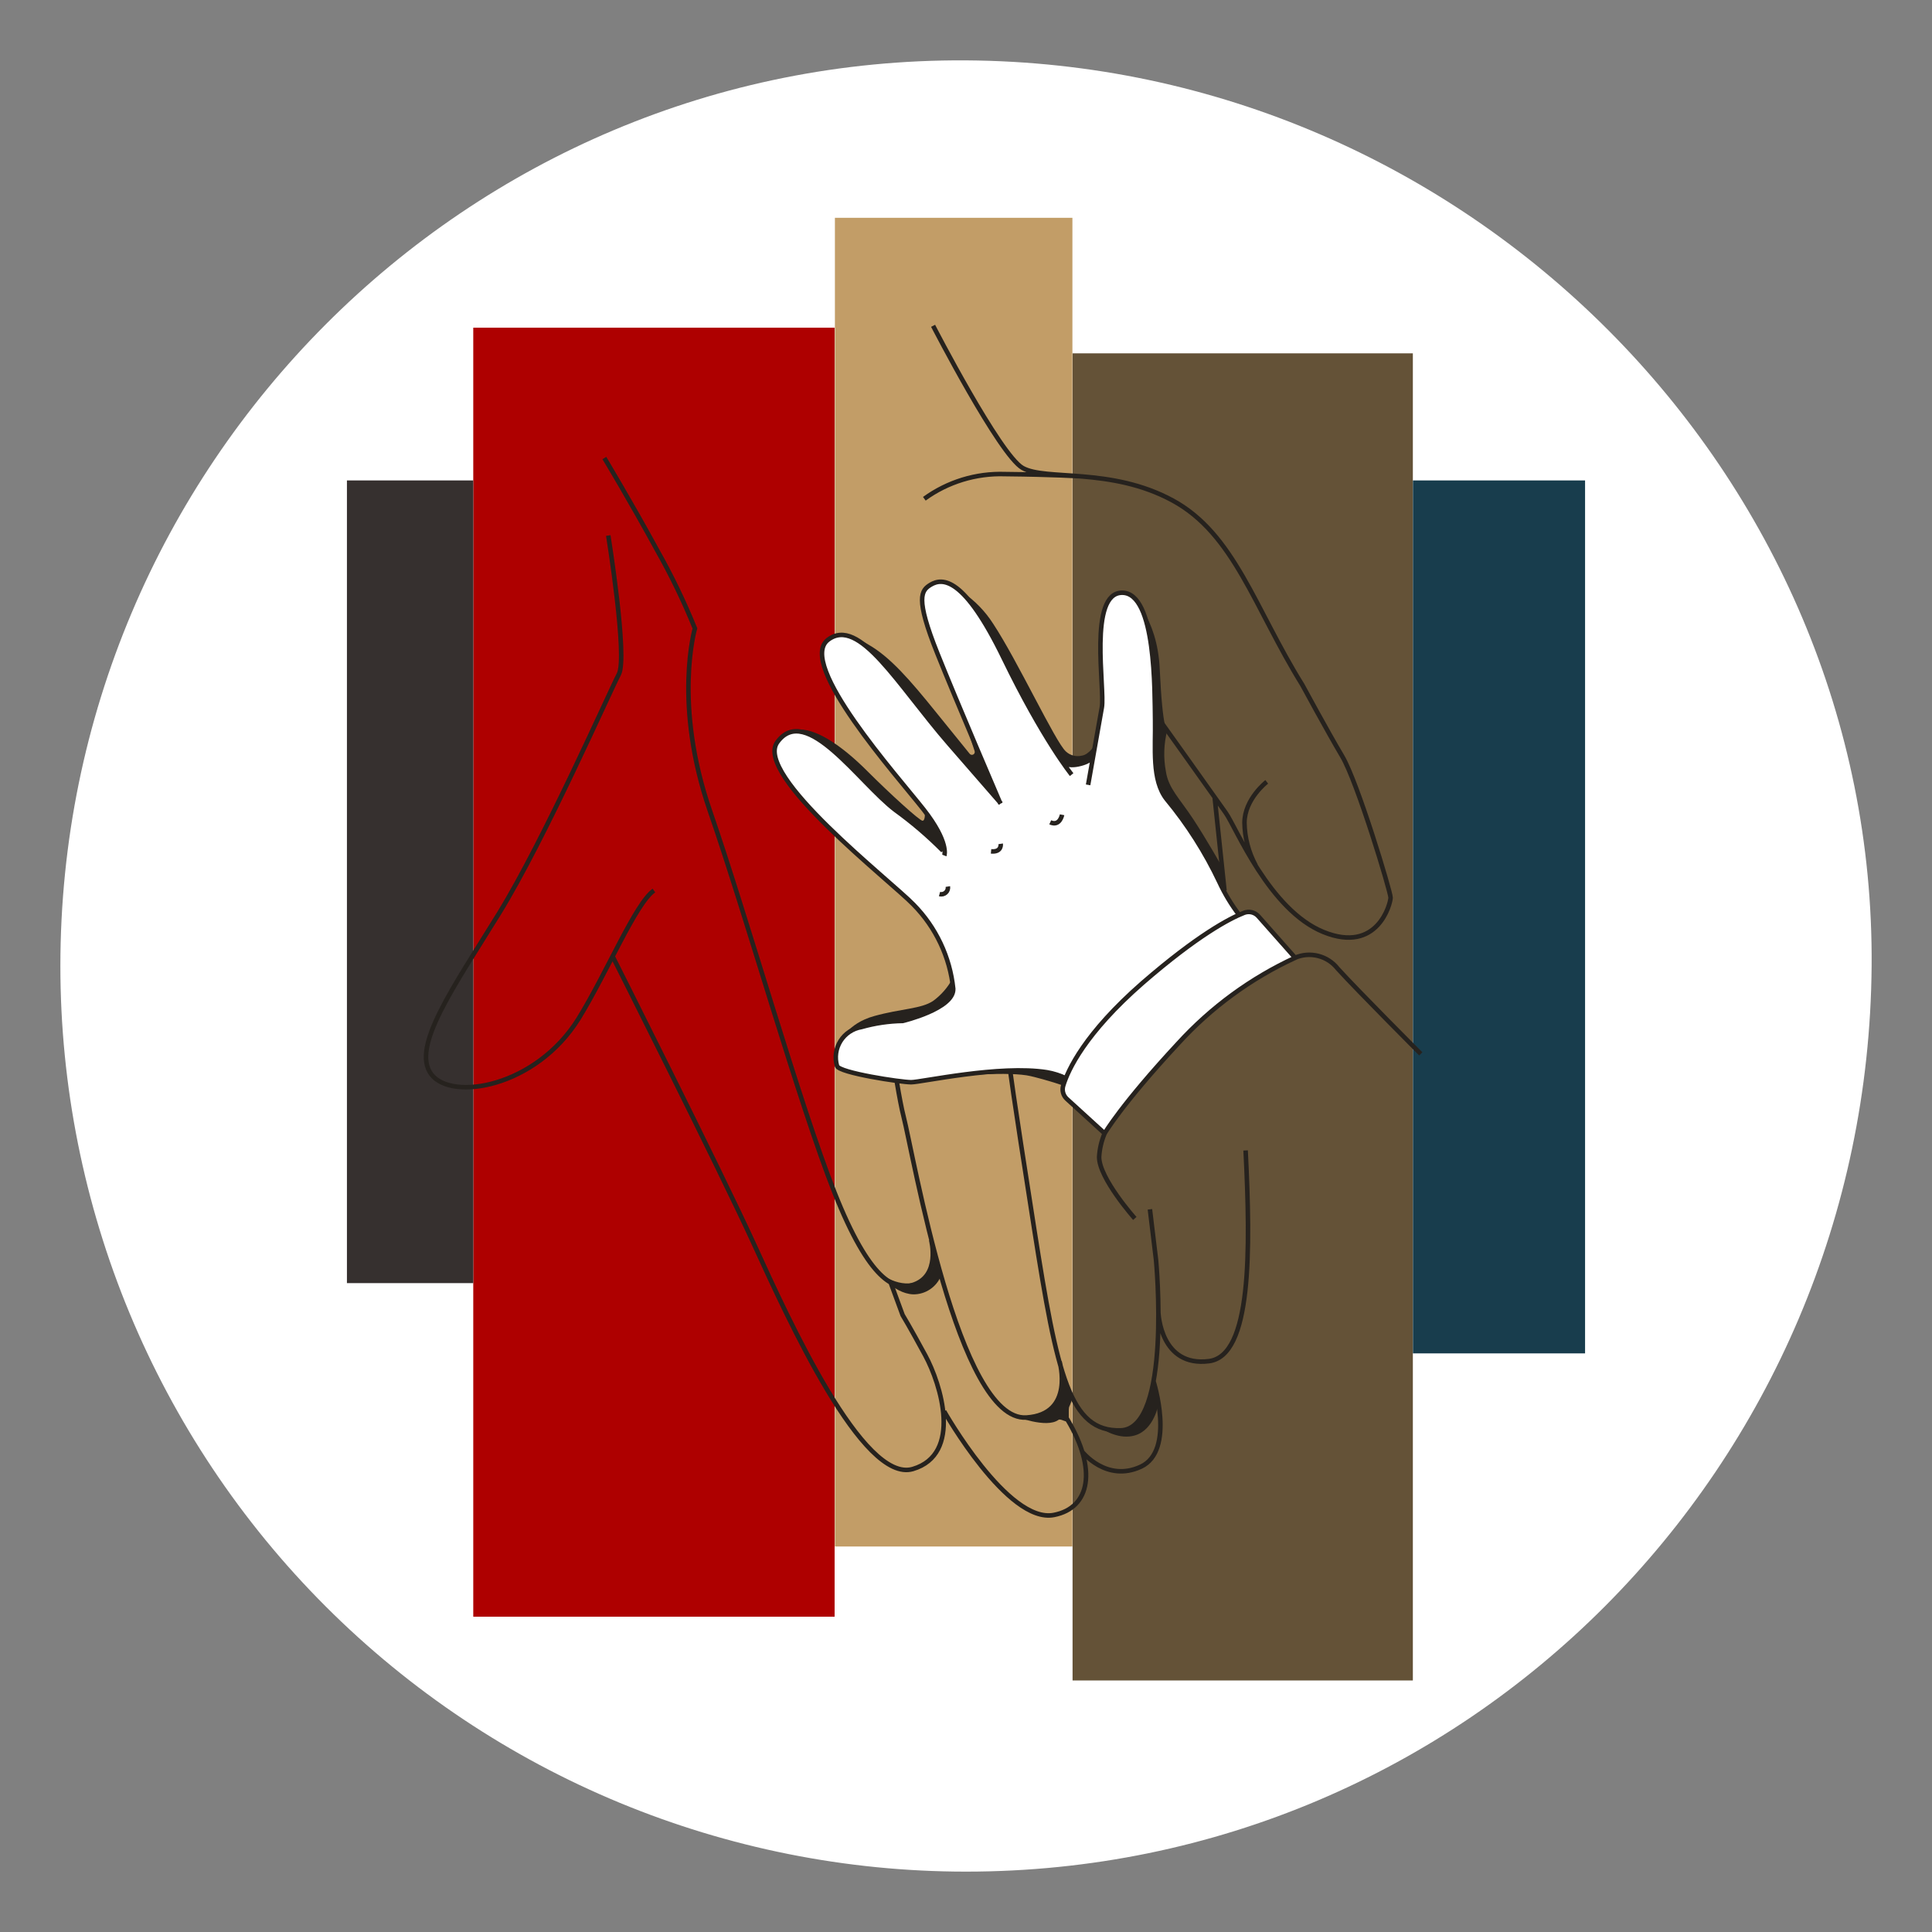 <svg width="256" height="256" viewBox="0 0 256 256" fill="none" xmlns="http://www.w3.org/2000/svg">
<rect x="0" y="0" width="256" height="256" fill="#808080" stroke="none"/>
<g id="hand_child_private">
<path id="darkmodeMask" d="M248 128C247.48 194.27 194.27 248 128 248C96.174 248 65.652 235.357 43.147 212.853C20.643 190.348 8 159.826 8 128C8 61.73 61.73 7.59 128 8C194.45 8.41 248.51 62.93 248 128Z" fill="white"/>
<g id="stripes">
<path id="Vector" d="M187.21 222.67V46.82H142.12V222.67H187.21Z" fill="#645237"/>
<path id="Vector_2" d="M210.03 179.33V63.66H187.22V179.33H210.03Z" fill="#183D4D"/>
<path id="Vector_3" d="M110.59 214.22L110.59 43.42H62.71L62.71 214.22H110.59Z" fill="#AE0000"/>
<path id="Vector_4" d="M142.1 204.92V28.86L110.63 28.86L110.63 204.92H142.1Z" fill="#C29D67"/>
<path id="Vector_5" d="M62.71 170.02L62.71 63.66H45.97L45.97 170.02H62.71Z" fill="#36302F"/>
</g>
<g id="whiteFill">
<path id="whiteFill_2" d="M164.81 121L164.43 121.16L164.24 121.24L164.13 121.07C163.183 119.823 162.365 118.483 161.69 117.07V116.97V114.97C161.42 114.5 159.55 111.2 157.9 108.69C157.4 107.94 156.9 107.28 156.5 106.69C155.397 105.441 154.627 103.935 154.26 102.31C153.937 100.513 153.984 98.668 154.4 96.89C154.16 96.53 153.75 95.12 153.45 88.71C153.382 86.379 152.812 84.091 151.78 82C151.04 79.67 150 78.5 148.69 78.5C148.412 78.498 148.137 78.554 147.883 78.664C147.628 78.774 147.399 78.936 147.21 79.14C145.48 80.96 145.76 86.23 145.96 90.07C146.053 91.278 146.053 92.492 145.96 93.7L144.82 100.13C144.82 100.28 144.51 100.92 142.82 101.31C142.488 101.435 142.13 101.472 141.779 101.418C141.429 101.363 141.099 101.219 140.82 101C137.889 96.609 135.288 92.007 133.04 87.23C130.1 81.14 127.61 77.86 125.45 77.23C125.105 77.12 124.739 77.087 124.38 77.133C124.02 77.18 123.676 77.305 123.37 77.5C122.02 78.3 121.37 79.37 124.24 86.59C126.24 91.59 130.32 101.17 131.98 105.06L131.56 105.32L125.77 98.67C124.14 96.79 122.62 94.87 121.16 93.02C116.52 87.12 112.85 82.47 109.69 84.85C109.472 85.021 109.292 85.236 109.161 85.48C109.03 85.725 108.951 85.994 108.93 86.27C108.44 90.37 116.25 99.88 120.45 104.98C121.22 105.98 121.88 106.72 122.35 107.32C123.615 108.765 124.544 110.473 125.07 112.32L125.25 113.16L124.65 112.54C122.762 110.716 120.758 109.015 118.65 107.45C117.147 106.211 115.728 104.875 114.4 103.45C111.32 100.28 108.13 97 105.52 97H105.3C104.833 97.049 104.384 97.203 103.986 97.451C103.587 97.698 103.25 98.033 103 98.43C100.49 101.91 111.72 111.69 117.74 116.95L117.84 117.03C119.31 118.32 120.48 119.34 121.09 119.95C124.029 122.942 125.88 126.832 126.35 131C126.45 133.59 119.76 135.24 119.69 135.25H119.62C117.78 135.291 115.952 135.563 114.18 136.06C113.586 136.17 113.021 136.405 112.525 136.75C112.028 137.095 111.611 137.541 111.3 138.06C110.795 139.015 110.667 140.125 110.94 141.17C111.68 142.17 119.57 143.32 120.75 143.32C121.555 143.247 122.356 143.134 123.15 142.98C127.065 142.297 131.027 141.909 135 141.82C136.235 141.811 137.469 141.897 138.69 142.08C139.473 142.222 140.236 142.461 140.96 142.79L141.18 142.89L141.1 143.11C140.999 143.351 140.912 143.598 140.84 143.85C140.74 144.161 140.732 144.493 140.815 144.809C140.898 145.124 141.07 145.409 141.31 145.63L146.31 150.2L146.24 150.36L146.3 150.2C146.41 150.01 148.67 146.2 156.06 138.25C160.432 133.52 165.692 129.698 171.54 127H171.59L166.73 121.51C166.503 121.236 166.196 121.039 165.852 120.948C165.507 120.856 165.143 120.874 164.81 121Z" fill="white"/>
</g>
<g id="blackStroke">
<path id="blackStroke_2" d="M141.23 142.88C140.438 142.498 139.596 142.229 138.73 142.08C132.44 141.08 122.09 143.4 120.73 143.4C119.37 143.4 111.22 142.17 110.91 141.25C110.748 140.698 110.705 140.118 110.783 139.548C110.862 138.978 111.06 138.432 111.365 137.944C111.671 137.457 112.076 137.039 112.554 136.72C113.032 136.4 113.573 136.185 114.14 136.09C115.924 135.583 117.766 135.31 119.62 135.28C119.62 135.28 126.41 133.66 126.31 131.02C125.871 126.81 124.012 122.874 121.04 119.86C118 116.7 99.86 102.67 103 98.34C106.81 93.06 113.88 103.73 118.65 107.34C120.89 108.958 122.994 110.758 124.94 112.72M132.62 106.45L125.79 98.6C118.95 90.74 113.86 81.6 109.71 84.78C105.56 87.96 118.95 102.89 122.37 107.25C125.79 111.61 125.13 113.36 125.13 113.36M142 102.64C142 102.64 138.26 98.06 133 87.22C127.74 76.38 124.87 76.56 123.33 77.47C122.06 78.23 121.26 79.21 124.2 86.56C126.72 92.87 132.56 106.49 132.56 106.49M164.19 121.22C163.165 119.876 162.29 118.424 161.58 116.89C159.716 112.945 157.365 109.249 154.58 105.89C152.58 103.34 153.12 99.12 153.05 95.41C152.98 91.7 153.2 78.54 148.69 78.54C144.18 78.54 146.43 91.27 146 93.74C145.57 96.21 144.18 104 144.18 104M140.62 100.67C140.62 100.67 141 101.67 142.87 101.28C144.74 100.89 144.87 100.11 144.87 100.11M146.37 150.18C146.37 150.18 148.55 146.4 156.12 138.25C160.476 133.476 165.743 129.62 171.61 126.91L166.74 121.41C166.506 121.146 166.195 120.961 165.851 120.88C165.508 120.8 165.147 120.828 164.82 120.96C162.91 121.71 158.64 123.96 151.39 130.25C143.75 136.93 141.52 141.77 140.89 143.83C140.79 144.141 140.782 144.473 140.865 144.789C140.948 145.104 141.12 145.389 141.36 145.61L146.37 150.18ZM146.37 150.18C145.947 151.173 145.7 152.232 145.64 153.31C145.64 156.14 150.37 161.45 150.37 161.45M188.26 139.64C188.26 139.64 179.97 131.34 177.26 128.36C176.609 127.524 175.699 126.928 174.673 126.666C173.647 126.403 172.562 126.489 171.59 126.91M124.49 118.47C124.633 118.509 124.784 118.511 124.929 118.476C125.073 118.441 125.206 118.371 125.317 118.272C125.427 118.172 125.511 118.047 125.56 117.907C125.61 117.767 125.623 117.617 125.6 117.47M131.32 112.81C132.77 112.95 132.6 111.81 132.6 111.81M139.16 108.96C140.44 109.54 140.73 107.96 140.73 107.96M80.6 70.96C80.6 70.96 83.19 87.1 82 89.34C80.81 91.58 72.17 111.2 66.14 121C60.11 130.8 54.44 138.73 57.14 142.34C59.84 145.95 71 144.06 76.65 135C80.43 128.87 84.22 119.68 86.65 118M81.19 126.76C81.19 126.76 95.38 154.94 99.96 164.97C104.54 175 114.36 196.61 120.96 194.65C127.56 192.69 124.67 183.41 122.6 179.59C120.53 175.77 119.6 174.25 119.6 174.25L118 169.9M125.1 187C125.1 187 133.54 201.94 139.65 200.74C144.52 199.79 145.32 194.63 141.5 188.2C140.98 187.32 140.5 186.48 139.98 185.71M80.08 60.69C80.08 60.69 83.48 66.32 87.08 72.92C88.969 76.258 90.64 79.715 92.08 83.27C92.08 83.27 89.16 93.27 94.08 107.48C99 121.69 105.89 146.19 110.57 158C115.25 169.81 118.57 171 120.86 170.29C124.7 169.16 123.38 164.29 123.38 164.29M153.5 174C153.5 174 153.77 181.18 160.2 180.36C165.86 179.64 165.71 165.73 165.05 152.44M160.94 105.58C161.46 110.47 161.89 114.58 162.25 118.01M133.86 141.86C133.86 141.86 134 143.52 137.04 162.86C140.08 182.2 141.72 189.76 148.51 189.53C155.3 189.3 153.18 166.95 153.18 166.95L152.37 160.24M118.84 143.4C119.16 145.32 119.47 146.93 119.73 147.95C121 152.86 127 188.41 136 187.83C142.44 187.42 140.4 180.42 140.4 180.42M153 94.48C153 94.48 161 105.68 162.42 107.71C163.84 109.74 168.19 120.58 175.37 123.5C182.55 126.42 184.26 119.72 184.26 118.94C184.26 118.16 179.89 103.66 177.86 100.23C175.83 96.8 172.56 90.75 172.56 90.75C166.24 80.58 163.56 70.75 155.37 66.31C147.18 61.87 138.53 63.74 135.49 62C132.45 60.26 123.64 43.17 123.64 43.17M142.84 63.1C142.84 63.1 139.84 62.89 133.15 62.82C129.329 62.693 125.574 63.844 122.48 66.09M167.85 103.6C167.85 103.6 164.91 105.87 164.9 109.02C164.931 110.995 165.439 112.933 166.38 114.67M143.38 192.34C143.38 192.34 146.59 196.48 151.18 194.34C155.77 192.2 152.84 183 152.84 183" stroke="#26221E" stroke-width="0.6" stroke-miterlimit="10"/>
</g>
<g id="blackFill">
<g id="Vector_6">
<path d="M121.55 169.87C118.7 170.75 116.21 168.39 116.21 168.39C116.21 168.39 118.27 171.39 121 171.51C121.795 171.52 122.575 171.288 123.235 170.845C123.896 170.402 124.407 169.769 124.7 169.03L123.63 166.03C123.63 166.03 124.39 169 121.55 169.87Z" fill="#26221E"/>
<path d="M138.85 187C137.1 188.48 134.5 187.65 134.5 187.65C134.5 187.65 138.63 189.32 140.25 188.14C140.55 187.93 141.25 188.53 141.5 188.29C141.75 188.05 141.5 186.7 141.7 186.35C141.881 185.968 142.012 185.565 142.09 185.15L140.8 181.87C140.8 181.87 140.59 185.48 138.85 187Z" fill="#26221E"/>
<path d="M153 183.49C152.527 184.818 151.969 186.114 151.33 187.37C151.024 188.024 150.531 188.573 149.914 188.946C149.296 189.32 148.581 189.502 147.86 189.47C147.063 189.54 146.262 189.384 145.55 189.02C146.4 189.62 148.37 190.77 150.35 190.21C152.97 189.47 153.52 185.98 153.52 185.98L153 183.49Z" fill="#26221E"/>
<path d="M145.53 189C145.374 188.895 145.224 188.781 145.08 188.66C145.212 188.795 145.364 188.91 145.53 189Z" fill="#26221E"/>
<path d="M124.56 77.09C125.667 77.364 126.713 77.846 127.64 78.51C127.265 78.145 126.833 77.844 126.36 77.62C125.781 77.377 125.178 77.2 124.56 77.09Z" fill="#26221E"/>
<path d="M145.13 98.61C145.13 98.61 144.34 100 143.33 100.13C142.961 100.217 142.576 100.211 142.21 100.114C141.843 100.016 141.507 99.829 141.23 99.57C139.83 98.3 134.85 87.57 131.6 82.65C130.557 81.017 129.196 79.609 127.6 78.51C128.863 79.821 129.922 81.314 130.74 82.94C133.22 87.37 136.34 93.73 138.31 97.13C140.28 100.53 140.77 100.95 141.99 101.35C142.452 101.429 142.926 101.394 143.372 101.25C143.818 101.105 144.222 100.855 144.55 100.52C144.983 99.982 145.191 99.298 145.13 98.61Z" fill="#26221E"/>
<path d="M111.92 84.31C110.47 84 110.33 84.45 110.33 84.45C110.847 84.304 111.386 84.256 111.92 84.31Z" fill="#26221E"/>
<path d="M122.85 95.1C127.76 101.23 132.04 105.83 132.04 105.83V105.14L127.37 94.14L129.14 99.51C129.171 99.596 129.171 99.689 129.139 99.775C129.107 99.86 129.045 99.931 128.965 99.975C128.885 100.018 128.792 100.032 128.703 100.013C128.614 99.993 128.535 99.943 128.48 99.87L124.05 94.4C120.56 90.07 117.93 87.04 115.05 85.4C114.088 84.809 113.004 84.443 111.88 84.33C112.371 84.446 112.855 84.59 113.33 84.76C115.23 85.4 117.93 89 122.85 95.1Z" fill="#26221E"/>
<path d="M124.49 112.3L125.14 112.54C124.991 111.702 124.696 110.897 124.27 110.16C123.59 109 122.55 107.54 122.55 107.54C122.55 107.54 122.64 108.78 122.23 108.75C121.82 108.72 117.94 105.19 114.9 102.15C111.86 99.11 108.47 96.66 106.02 96.67C105.605 96.621 105.185 96.672 104.794 96.818C104.402 96.964 104.051 97.201 103.77 97.51C103.77 97.51 105.65 95.72 108.46 97.99C111.27 100.26 115.17 104.56 117.57 106.49C119.97 108.42 124.49 112.3 124.49 112.3Z" fill="#26221E"/>
<path d="M126.2 129.69C125.579 130.85 124.704 131.855 123.64 132.63C122.03 133.7 119.45 133.63 115.84 134.63C112.23 135.63 111.36 138.04 111.39 137.98C112.073 137.052 113.061 136.393 114.18 136.12C115.984 135.715 117.816 135.444 119.66 135.31C121.793 134.73 123.818 133.812 125.66 132.59C127 131.61 126.2 129.69 126.2 129.69Z" fill="#26221E"/>
<path d="M140.88 143.85L141.23 142.64C141.23 142.64 140.23 141.76 136.23 141.84C132.23 141.92 126.23 142.6 126.23 142.6C126.23 142.6 133.84 141.92 136.6 142.6C139.36 143.28 140.88 143.85 140.88 143.85Z" fill="#26221E"/>
<path d="M149.67 78.73C149.67 78.73 153.36 81.6 153.67 88.66C154.07 97.11 154.67 96.76 154.67 96.76C154.206 98.551 154.145 100.422 154.49 102.24C154.83 104.46 156.29 105.78 158.09 108.51C159.89 111.24 161.92 114.85 161.92 114.85V117.5C161.92 117.5 159.71 113.2 157.37 109.5C155.03 105.8 153.32 105.01 153.18 101.8C153.04 98.59 153.35 94.47 152.92 89.8C152.49 85.13 152.32 82.57 151.47 81.03C150.996 80.173 150.388 79.396 149.67 78.73Z" fill="#26221E"/>
</g>
</g>
</g>
</svg>
